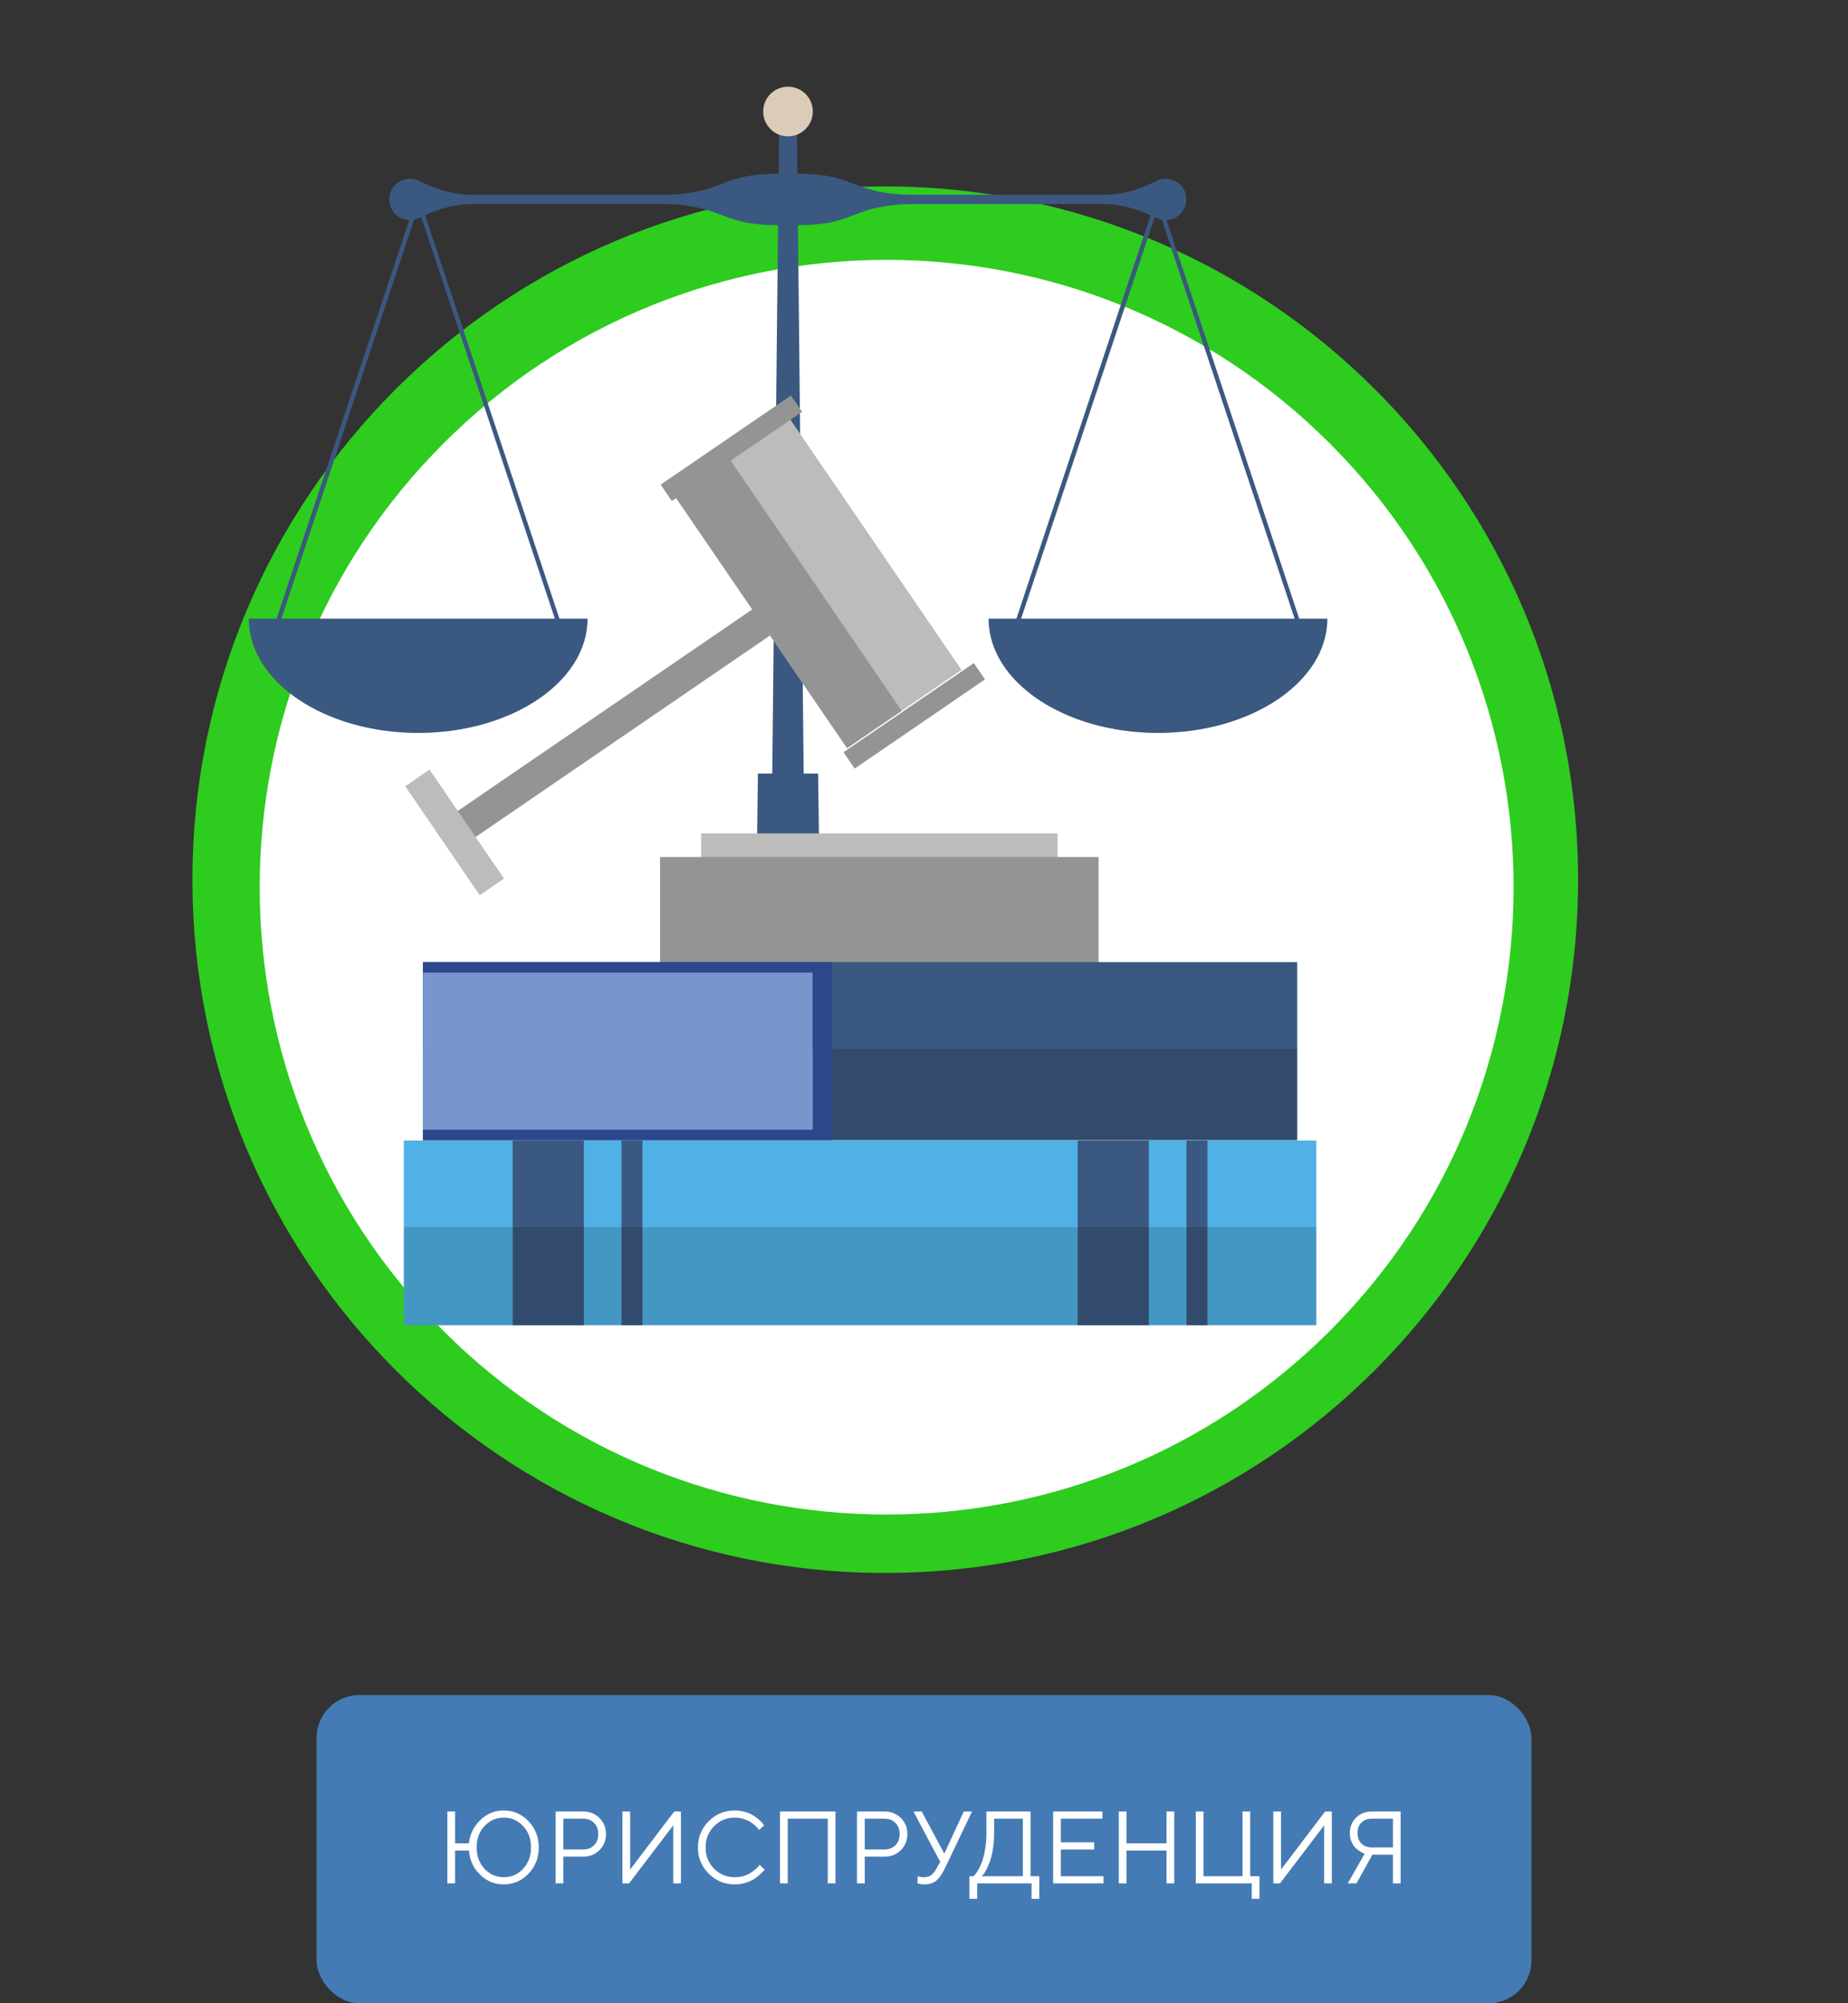 <svg width="216" height="234" viewBox="0 0 216 234" fill="none" xmlns="http://www.w3.org/2000/svg">
<rect x="0" y="0" width="216" height="234" fill="#333333" stroke="none"/>
<rect x="37" y="198" width="142" height="36" rx="5" fill="#457BB4"/>
<path d="M53.191 211.598V215.318H54.809C54.93 214.248 55.373 213.342 56.139 212.6C56.908 211.854 57.824 211.48 58.887 211.48C60.008 211.48 60.969 211.896 61.77 212.729C62.57 213.561 62.971 214.584 62.971 215.799C62.971 217.014 62.57 218.037 61.77 218.869C60.969 219.701 60.008 220.117 58.887 220.117C57.816 220.117 56.891 219.738 56.109 218.98C55.332 218.219 54.898 217.279 54.809 216.162H53.191V220H52.289V211.598H53.191ZM56.631 213.303C56.018 213.959 55.711 214.791 55.711 215.799C55.711 216.807 56.018 217.639 56.631 218.295C57.248 218.951 58 219.279 58.887 219.279C59.777 219.279 60.529 218.951 61.143 218.295C61.76 217.639 62.068 216.807 62.068 215.799C62.068 214.791 61.76 213.959 61.143 213.303C60.529 212.646 59.777 212.318 58.887 212.318C58 212.318 57.248 212.646 56.631 213.303ZM64.945 211.598H68.127C68.904 211.598 69.549 211.85 70.061 212.354C70.572 212.857 70.828 213.486 70.828 214.24C70.828 214.99 70.57 215.619 70.055 216.127C69.543 216.631 68.9 216.883 68.127 216.883H65.848V220H64.945V211.598ZM68.127 212.441H65.848V216.039H68.127C68.67 216.039 69.106 215.875 69.434 215.547C69.762 215.219 69.926 214.783 69.926 214.24C69.926 213.697 69.762 213.262 69.434 212.934C69.106 212.605 68.67 212.441 68.127 212.441ZM79.588 220H78.691V213.221L73.529 220H72.75V211.598H73.652V218.383L78.809 211.598H79.588V220ZM82.834 218.857C81.994 218.018 81.574 216.998 81.574 215.799C81.574 214.6 81.994 213.58 82.834 212.74C83.674 211.9 84.693 211.48 85.893 211.48C86.318 211.48 86.727 211.541 87.117 211.662C87.508 211.779 87.83 211.922 88.084 212.09C88.342 212.258 88.566 212.428 88.758 212.6C88.953 212.771 89.094 212.918 89.18 213.039L89.314 213.221L88.711 213.76C88.688 213.721 88.652 213.67 88.606 213.607C88.559 213.541 88.449 213.426 88.277 213.262C88.106 213.098 87.918 212.953 87.715 212.828C87.516 212.699 87.252 212.582 86.924 212.477C86.596 212.371 86.252 212.318 85.893 212.318C84.932 212.318 84.121 212.652 83.461 213.32C82.801 213.988 82.471 214.814 82.471 215.799C82.471 216.783 82.801 217.609 83.461 218.277C84.121 218.945 84.932 219.279 85.893 219.279C86.252 219.279 86.596 219.23 86.924 219.133C87.252 219.031 87.523 218.91 87.738 218.77C87.957 218.629 88.148 218.49 88.312 218.354C88.477 218.213 88.594 218.09 88.664 217.984L88.775 217.838L89.373 218.383C89.342 218.43 89.293 218.492 89.227 218.57C89.164 218.645 89.022 218.781 88.799 218.98C88.58 219.18 88.348 219.357 88.102 219.514C87.856 219.67 87.531 219.811 87.129 219.936C86.731 220.057 86.318 220.117 85.893 220.117C84.693 220.117 83.674 219.697 82.834 218.857ZM97.652 211.598V220H96.75V212.441H92.074V220H91.172V211.598H97.652ZM100.172 211.598H103.354C104.131 211.598 104.775 211.85 105.287 212.354C105.799 212.857 106.055 213.486 106.055 214.24C106.055 214.99 105.797 215.619 105.281 216.127C104.77 216.631 104.127 216.883 103.354 216.883H101.074V220H100.172V211.598ZM103.354 212.441H101.074V216.039H103.354C103.896 216.039 104.332 215.875 104.66 215.547C104.988 215.219 105.152 214.783 105.152 214.24C105.152 213.697 104.988 213.262 104.66 212.934C104.332 212.605 103.896 212.441 103.354 212.441ZM110.373 216.52L112.652 211.598H113.613L110.49 218.143C110.146 218.861 109.797 219.371 109.441 219.672C109.086 219.969 108.615 220.117 108.029 220.117C107.9 220.117 107.771 220.107 107.643 220.088C107.518 220.068 107.424 220.047 107.361 220.023L107.25 220V219.162C107.449 219.24 107.689 219.279 107.971 219.279C108.346 219.279 108.643 219.193 108.861 219.021C109.084 218.85 109.307 218.557 109.529 218.143L109.893 217.48C109.635 216.992 109.146 216.074 108.428 214.727C107.709 213.379 107.156 212.336 106.77 211.598H107.73L110.373 216.52ZM113.314 219.162H113.795C113.834 219.131 113.887 219.078 113.953 219.004C114.023 218.926 114.145 218.744 114.316 218.459C114.488 218.174 114.641 217.855 114.773 217.504C114.906 217.152 115.025 216.676 115.131 216.074C115.24 215.469 115.295 214.816 115.295 214.117V211.598H120.457V219.162H121.477V221.799H120.574V220H114.217V221.799H113.314V219.162ZM116.197 214.117C116.197 214.797 116.146 215.438 116.045 216.039C115.943 216.641 115.822 217.123 115.682 217.486C115.545 217.85 115.406 218.166 115.266 218.436C115.125 218.701 115.002 218.887 114.896 218.992L114.756 219.162H119.555V212.441H116.197V214.117ZM123.996 219.162H128.977V220H123.094V211.598H128.854V212.441H123.996V215.201H127.893V216.039H123.996V219.162ZM130.77 220V211.598H131.672V215.318H136.348V211.598H137.25V220H136.348V216.162H131.672V220H130.77ZM139.77 220V211.598H140.672V219.162H145.23V211.598H146.127V219.162H147.211V221.799H146.309V220H139.77ZM155.666 220H154.77V213.221L149.607 220H148.828V211.598H149.73V218.383L154.887 211.598H155.666V220ZM160.354 211.598H163.711V220H162.814V216.643H160.412L158.549 220H157.529L159.51 216.52C159.463 216.504 159.4 216.482 159.322 216.455C159.248 216.428 159.111 216.352 158.912 216.227C158.713 216.102 158.535 215.957 158.379 215.793C158.223 215.629 158.082 215.4 157.957 215.107C157.832 214.811 157.77 214.48 157.77 214.117C157.77 213.398 158.014 212.799 158.502 212.318C158.994 211.838 159.611 211.598 160.354 211.598ZM162.814 212.441H160.354C159.842 212.441 159.434 212.594 159.129 212.898C158.824 213.199 158.672 213.607 158.672 214.123C158.672 214.635 158.824 215.043 159.129 215.348C159.434 215.648 159.842 215.799 160.354 215.799H162.814V212.441Z" fill="white"/>
<path d="M103.472 183.737C148.196 183.737 184.452 147.481 184.452 102.757C184.452 58.033 148.196 21.777 103.472 21.777C58.748 21.777 22.492 58.033 22.492 102.757C22.492 147.481 58.748 183.737 103.472 183.737Z" fill="#2DCC1F"/>
<path d="M155.45 155.45C184.068 126.832 184.068 80.434 155.45 51.816C126.833 23.198 80.434 23.198 51.817 51.816C23.199 80.434 23.199 126.832 51.817 155.45C80.434 184.067 126.833 184.067 155.45 155.45Z" fill="white"/>
<path d="M94.005 96.936H90.195L91.085 12.656H93.125L94.005 96.936Z" fill="#3B5880"/>
<path d="M111.138 114.246H73.078V116.976H111.138V114.246Z" fill="#DCCBB9"/>
<path d="M125.527 116.336H58.688V131.226H125.527V116.336Z" fill="#DCCBB9"/>
<path d="M155.147 72.266C155.147 79.636 146.277 85.616 135.347 85.616C124.417 85.616 115.547 79.636 115.547 72.266H155.157H155.147Z" fill="#3B5880"/>
<path d="M152.766 74.965H117.906L118.016 74.625L135.326 22.625L152.756 74.965H152.766ZM118.626 74.445H152.046L135.336 24.265L118.626 74.445Z" fill="#3B5880"/>
<path d="M68.678 72.266C68.678 79.636 59.808 85.616 48.878 85.616C37.948 85.616 29.078 79.636 29.078 72.266H68.688H68.678Z" fill="#3B5880"/>
<path d="M66.297 74.965H31.438L31.547 74.625L48.857 22.625L66.287 74.965H66.297ZM32.157 74.445H65.577L48.867 24.265L32.157 74.445Z" fill="#3B5880"/>
<path d="M95.946 115.085H88.266L88.586 90.356H95.626L95.946 115.085Z" fill="#3B5880"/>
<path d="M138.615 22.723C138.415 21.853 137.705 21.143 136.825 20.943C136.235 20.813 135.665 20.893 135.185 21.133C133.275 22.093 131.225 22.753 129.085 22.753H106.525C104.515 22.753 102.505 22.463 100.605 21.773C98.145 20.873 97.295 20.273 92.085 20.273C86.875 20.273 86.025 20.873 83.565 21.773C81.675 22.463 79.665 22.753 77.645 22.753H55.095C52.955 22.753 50.905 22.093 48.995 21.133C48.515 20.893 47.955 20.813 47.355 20.943C46.475 21.143 45.765 21.853 45.565 22.723C45.205 24.303 46.395 25.713 47.915 25.713C48.295 25.713 48.655 25.623 48.975 25.463C50.915 24.503 52.985 23.843 55.155 23.843H77.635C79.645 23.843 81.665 24.133 83.555 24.823C86.015 25.723 86.865 26.323 92.075 26.323C97.285 26.323 98.135 25.723 100.595 24.823C102.485 24.133 104.495 23.843 106.515 23.843H128.995C131.155 23.843 133.235 24.503 135.175 25.463C135.495 25.623 135.855 25.713 136.235 25.713C137.755 25.713 138.955 24.303 138.585 22.723H138.615Z" fill="#3B5880"/>
<path d="M92.103 15.925C93.705 15.925 95.003 14.627 95.003 13.025C95.003 11.423 93.705 10.125 92.103 10.125C90.501 10.125 89.203 11.423 89.203 13.025C89.203 14.627 90.501 15.925 92.103 15.925Z" fill="#DCCBB9"/>
<path d="M93.888 71.577L91.805 68.531L52.482 95.426L54.565 98.471L93.888 71.577Z" fill="#949494"/>
<path d="M112.378 78.25L92.258 48.832L78.894 57.972L99.014 87.39L112.378 78.25Z" fill="#BCBCBB"/>
<path d="M98.594 87.871L99.898 89.777L115.127 79.362L113.823 77.455L98.594 87.871Z" fill="#949494"/>
<path d="M77.219 56.613L78.523 58.52L93.752 48.104L92.448 46.197L77.219 56.613Z" fill="#949494"/>
<path d="M105.386 83.027L85.266 53.609L78.885 57.973L99.005 87.391L105.386 83.027Z" fill="#949494"/>
<path d="M58.908 102.626L50.203 89.898L47.364 91.841L56.069 104.568L58.908 102.626Z" fill="#BCBCBB"/>
<path d="M123.613 97.348H81.953V101.058H123.613V97.348Z" fill="#BCBCBB"/>
<path d="M128.408 100.109H77.148V112.519H128.408V100.109Z" fill="#949494"/>
<path d="M153.853 133.227H47.203V154.797H153.853V133.227Z" fill="#4FB1E5"/>
<path d="M68.242 133.227H59.922V154.797H68.242V133.227Z" fill="#3B5880"/>
<path d="M75.091 133.227H72.641V154.797H75.091V133.227Z" fill="#3B5880"/>
<path d="M134.281 133.227H125.961V154.797H134.281V133.227Z" fill="#3B5880"/>
<path d="M141.13 133.227H138.68V154.797H141.13V133.227Z" fill="#3B5880"/>
<g style="mix-blend-mode:multiply" opacity="0.15">
<path d="M153.853 143.336H47.203V154.796H153.853V143.336Z" fill="#010101"/>
</g>
<path d="M151.617 112.387H49.438V133.187H151.617V112.387Z" fill="#3B5880"/>
<g style="mix-blend-mode:multiply" opacity="0.15">
<path d="M151.617 122.508H49.438V133.188H151.617V122.508Z" fill="#010101"/>
</g>
<path d="M97.227 112.387H49.438V133.187H97.227V112.387Z" fill="#2C488C"/>
<path d="M94.977 113.605H49.438V131.955H94.977V113.605Z" fill="#7896CD"/>
<path d="M94.977 122.508H49.438V131.948H94.977V122.508Z" fill="#7896CD"/>
</svg>
